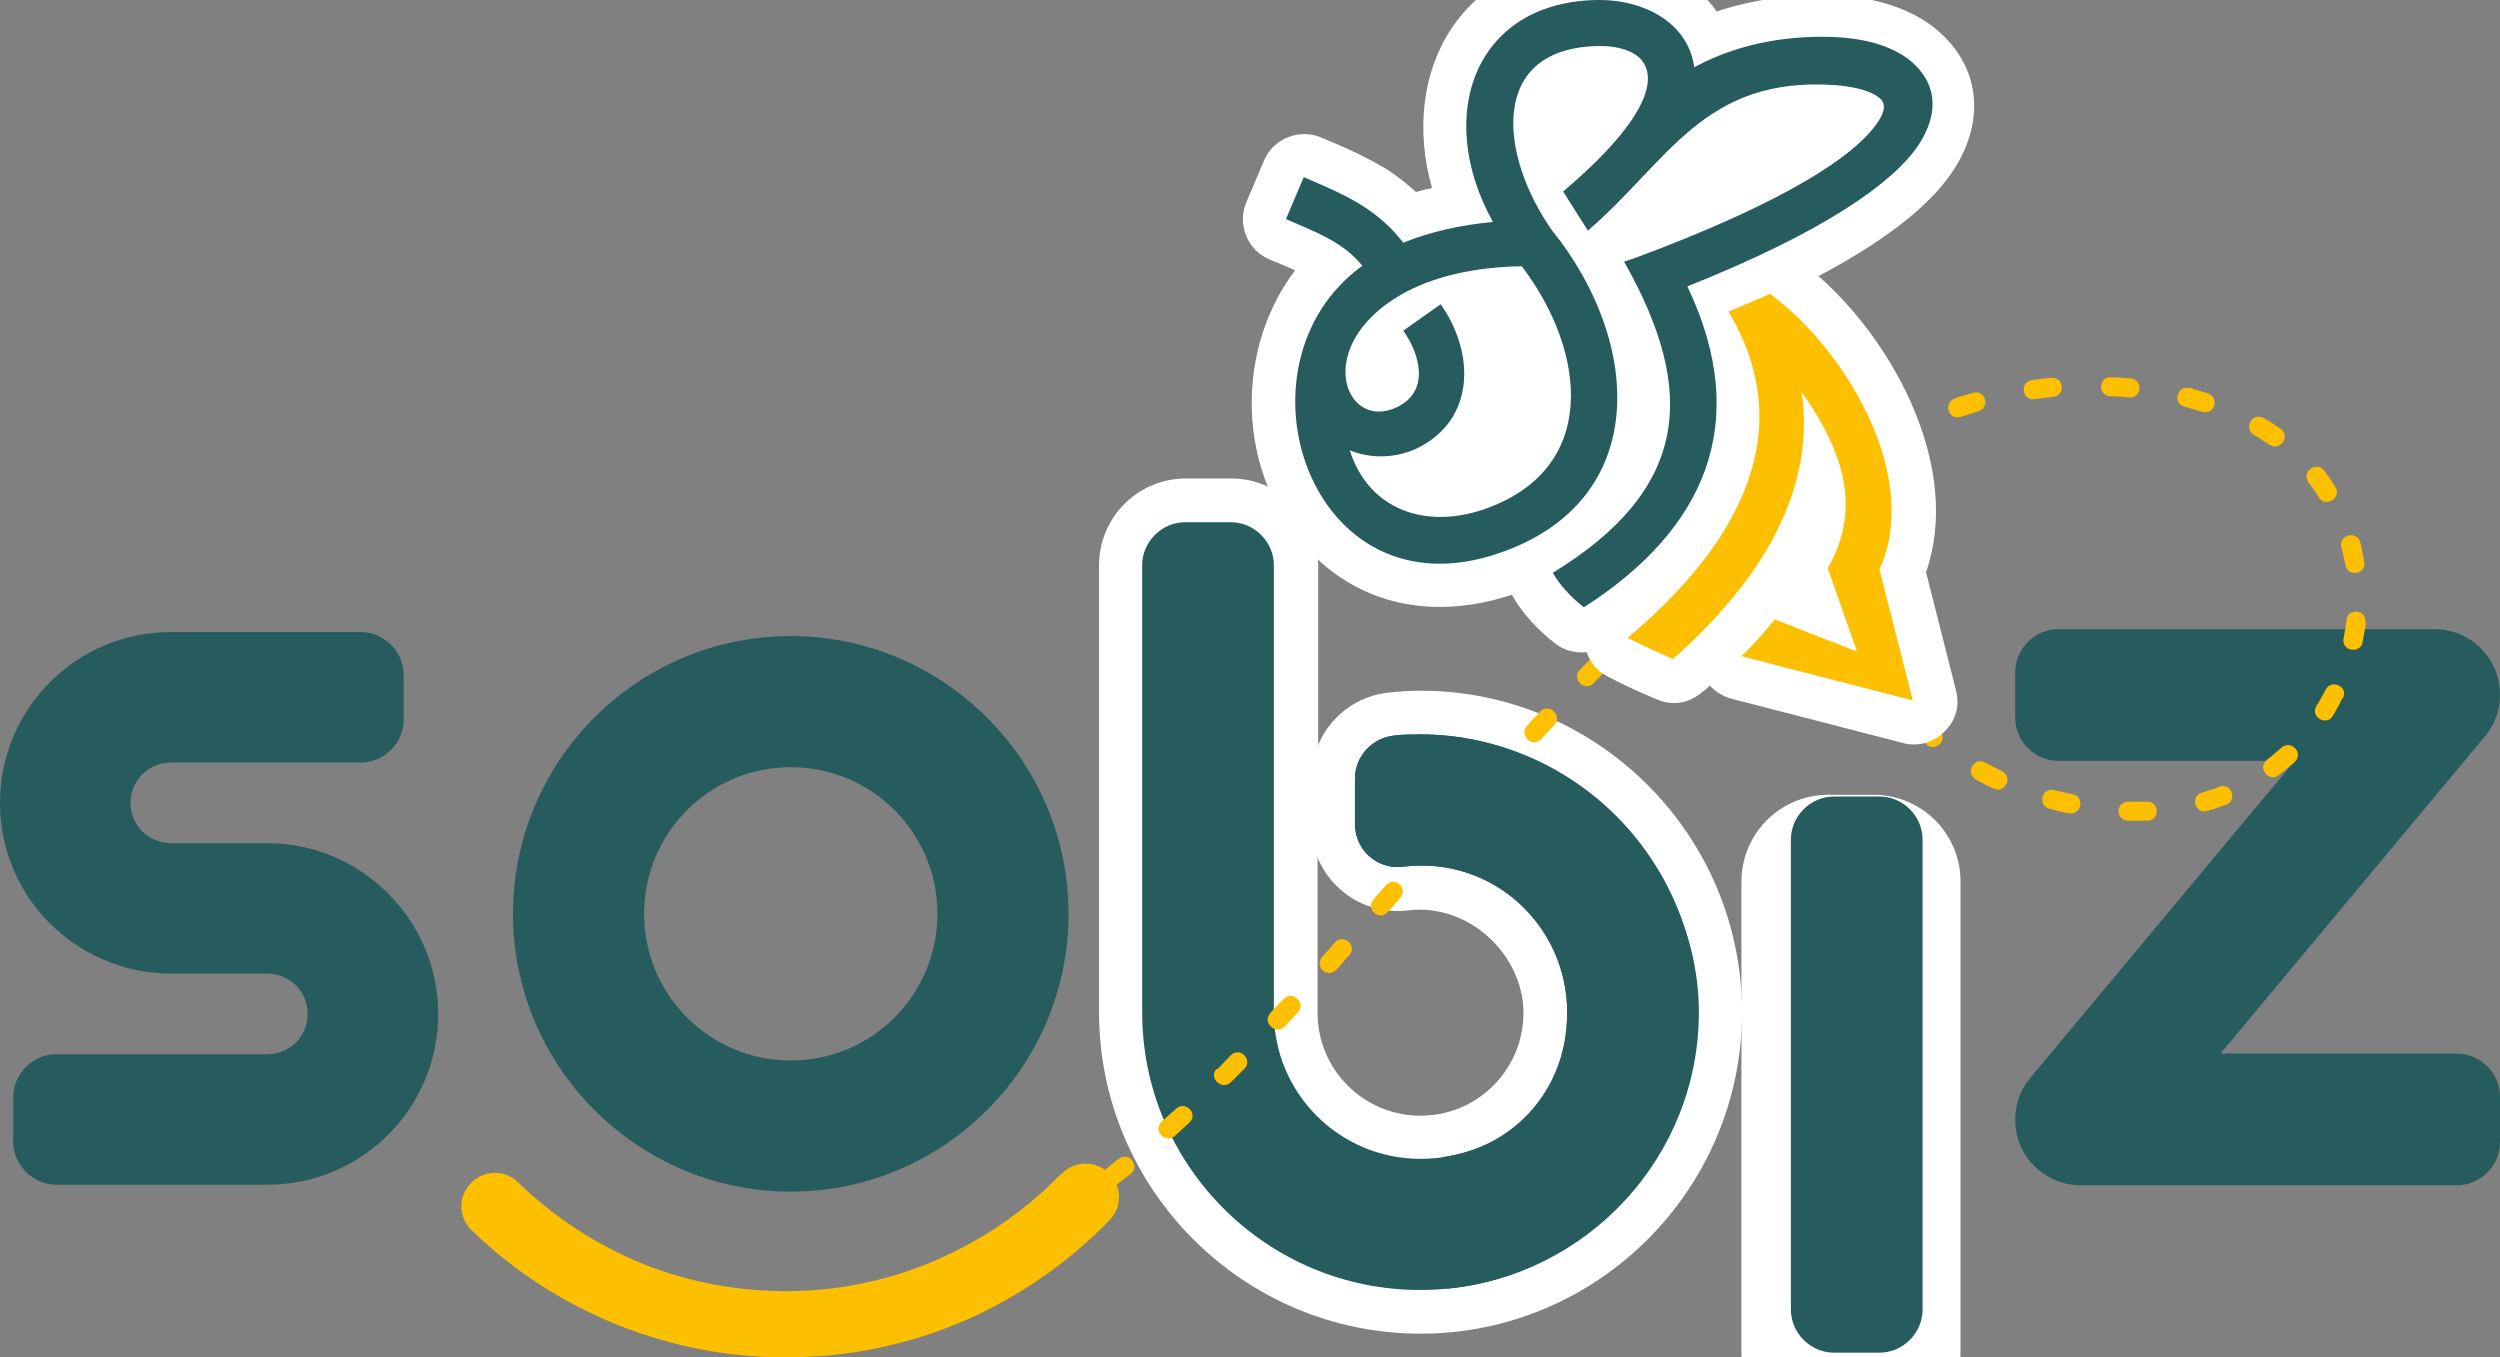 <svg xmlns="http://www.w3.org/2000/svg" viewBox="0 0 434.7 236"><rect x="0" y="0" width="434.7" height="236" fill="#808080" stroke="none"/><defs><style>      .cls-1 {        fill: #275c5f;      }      .cls-2 {        fill: #fff;        fill-rule: evenodd;      }      .cls-3 {        fill: #fcc000;      }    </style></defs><g><g id="Calque_1"><path class="cls-1" d="M427.2,183.2h-41.1l45.6-54.7c1.9-2.1,3-4.8,3-7.7,0-6.3-5.1-11.4-11.4-11.4h-65.4c-4.1,0-7.5,3.4-7.5,7.5v7.9c0,4.1,3.4,7.5,7.5,7.5h41.1l-45.7,54.8c-1.9,2.1-2.9,4.8-2.9,7.6,0,6.3,5.1,11.4,11.4,11.4h65.4c4.1,0,7.5-3.4,7.5-7.5v-7.9c0-4.1-3.4-7.5-7.5-7.5"></path><path class="cls-1" d="M137.5,110.6c-26.7,0-48.3,21.7-48.3,48.3s21.7,48.3,48.3,48.3,48.3-21.7,48.3-48.3-21.7-48.3-48.3-48.3M112,158.9c0-14.1,11.4-25.5,25.5-25.5s25.5,11.4,25.5,25.5-11.4,25.5-25.5,25.5-25.5-11.4-25.5-25.5Z"></path><path class="cls-2" d="M340.9,153.3v81.7c0,8.3-6.8,15.1-15.1,15.1h-7.9c-8.3,0-15.1-6.7-15.1-15.1v-81.7c0-8.3,6.7-15.1,15.1-15.1h7.9c8.3,0,15.1,6.7,15.1,15.1"></path><path class="cls-1" d="M334.3,146v81.7c0,4.1-3.4,7.5-7.5,7.5h-7.9c-4.1,0-7.5-3.4-7.5-7.5v-81.7c0-4.1,3.4-7.5,7.5-7.5h7.9c4.1,0,7.5,3.4,7.5,7.5"></path><path class="cls-2" d="M229.1,148.9v27.2c0,9.9,8,17.9,17.9,17.9s17.9-8,17.9-17.9-9.3-19.1-20.1-17.8c-4.3.5-8.6-.8-11.8-3.7-1.8-1.6-3.1-3.5-4-5.7M229.1,129.8c2-5.1,6.8-8.9,12.6-9.4,1.8-.2,3.6-.3,5.3-.3,30.8,0,55.9,25.1,55.9,55.9s-25.1,55.9-55.9,55.9-55.9-25.1-55.9-55.9v-77.7c0-8.3,6.7-15.1,15.1-15.1h7.9c8.3,0,15.1,6.7,15.1,15.1v31.5Z"></path><path class="cls-1" d="M247,127.7c-1.5,0-3.1,0-4.6.2-3.8.4-6.8,3.6-6.8,7.5v7.9c0,2.1.9,4.2,2.5,5.6,1.6,1.4,3.7,2.1,5.9,1.8,15.6-1.9,28.5,10.3,28.5,25.3s-11.4,25.5-25.5,25.5-25.5-11.4-25.5-25.5v-77.7c0-4.1-3.4-7.5-7.5-7.5h-7.9c-4.1,0-7.5,3.4-7.5,7.5v77.7c0,26.7,21.7,48.3,48.3,48.3s48.3-21.7,48.3-48.3-21.7-48.3-48.3-48.3"></path><path class="cls-1" d="M46.9,146.6h-17.2c-3.9,0-7-3.1-7-7s3.1-7,7-7h33c4.1,0,7.5-3.4,7.5-7.5v-7.7c0-4.1-3.4-7.5-7.5-7.5H29.7c-16.4,0-29.7,13.3-29.7,29.7s13.2,29.5,29.5,29.7h17c3.9,0,7,3.1,7,7s-3.1,7-7,7H9.8c-4.1,0-7.5,3.4-7.5,7.5v7.7c0,4.1,3.4,7.5,7.5,7.5h36.7c7.9,0,15.4-3.1,21-8.7,5.6-5.6,8.7-13.1,8.7-21,0-16.2-13.2-29.5-29.4-29.7"></path><path class="cls-3" d="M335,129.5c1.9,1.4,3.8-1.3,2.2-2.6-.8-.7-1.7-1.4-2.5-2.2-1.5-1.4-4,.8-2.3,2.4.8.8,1.7,1.5,2.6,2.3M343.5,135.4l1.7-2.9-1.7,2.9ZM346.6,137.1c2,1,3.5-2,1.5-3-1-.5-1.9-1-2.9-1.5-1.8-1.1-3.6,1.7-1.7,2.9,1,.6,2,1.1,3.1,1.6ZM359.7,141.4c2.3.4,2.8-2.9.7-3.3-1.1-.2-2.1-.5-3.2-.7-2.1-.6-3,2.6-.9,3.2,1.1.3,2.2.6,3.4.8ZM373.4,142.7c2.1,0,2.2-3.3,0-3.3-1.1,0-2.2,0-3.3,0-2.2,0-2.4,3.1-.1,3.3,1.2,0,2.3,0,3.5,0ZM383.8,141.1l-.9-3.2.9,3.2ZM387.1,139.9c2-.7.9-3.9-1.2-3.1-1,.4-2,.7-3,1-2.1.6-1.3,3.8.9,3.2,1.1-.3,2.2-.7,3.3-1.1ZM399,132.5c1.7-1.7-.8-3.9-2.3-2.5-.8.7-1.6,1.4-2.5,2.1-1.8,1.4.3,4,2,2.7.9-.7,1.8-1.5,2.7-2.2ZM407.4,121.4c1-2-2-3.4-3-1.5-.5.9-1,1.9-1.6,2.8-1.2,2,1.8,3.6,2.8,1.8.6-1,1.2-2,1.7-3.1ZM411.3,108.2c.2-2.3-3.1-2.5-3.3-.4-.1,1.1-.3,2.1-.5,3.2-.4,2.3,2.9,2.7,3.3.7.2-1.1.4-2.3.6-3.4ZM410.4,94.3c-.6-2.2-3.8-1.2-3.3.8.3,1,.5,2.1.7,3.1.4,2.3,3.7,1.6,3.3-.5-.2-1.2-.4-2.3-.7-3.4ZM406.1,84.7l-2.9,1.7,2.9-1.7ZM404.1,81.8c-1.4-1.7-4,.3-2.7,2.1.7.8,1.3,1.7,1.8,2.6,1.1,1.8,4,.2,2.9-1.8-.6-1-1.3-2-2-2.9ZM393.6,72.7c-1.9-1.1-3.6,1.7-1.7,2.9.9.6,1.8,1.1,2.7,1.7,1.6,1.3,3.8-1.3,2-2.7-1-.7-1.9-1.3-2.9-1.9ZM380.7,67.5c-2.1-.6-3,2.6-.9,3.2,1.1.3,2.1.6,3.1.9,2.2.6,3.1-2.4,1-3.2-1.1-.3-2.2-.7-3.3-1ZM367.1,65.6c-2.1-.2-2.5,3.1-.2,3.3,1.1,0,2.2.1,3.3.2,2.2.2,2.5-3.1.3-3.3-1.1-.1-2.3-.2-3.4-.2ZM353.3,66.1c-2,.2-1.9,3.5.4,3.3,1.1-.1,2.2-.3,3.3-.4,2.2-.2,1.9-3.5-.3-3.3-1.1.1-2.3.2-3.4.4ZM339.9,69.3c-2.1.8-1.1,3.8,1,3.2,1-.3,2.1-.7,3.1-1,2.1-.6,1.3-3.8-.9-3.2-1.1.3-2.2.6-3.3,1ZM327.3,74.5c-2,1-.5,4,1.5,3,1-.5,2-1,3-1.4,2.1-1,.5-4-1.4-3-1,.5-2.1,1-3.1,1.5ZM315.5,81.3c-1.8,1.1-.2,4,1.8,2.8.9-.6,1.9-1.2,2.8-1.8,1.9-1.1.2-4-1.8-2.8-1,.6-1.9,1.2-2.9,1.8ZM304.4,89.1c-1.7,1.3.3,4,2.1,2.6.9-.7,1.8-1.3,2.6-2,1.8-1.4-.3-4-2-2.7-.9.7-1.8,1.4-2.7,2.1ZM294,97.8c-1.7,1.5.6,4,2.2,2.5l2.5-2.2c1.6-1.2-.3-4-2.2-2.5l-2.5,2.2ZM284.2,106.9c-1.6,1.6.8,3.9,2.3,2.4l2.4-2.3c1.6-1.6-.8-3.9-2.3-2.4l-2.4,2.3ZM274.7,116.5c-1.5,1.5.8,3.9,2.4,2.3l2.3-2.4c1.5-1.5-.8-3.9-2.4-2.3l-2.3,2.4ZM265.5,126.3c-1.4,1.4.8,3.9,2.5,2.2l2.3-2.5c1.4-1.4-.8-3.9-2.5-2.3l-2.3,2.5ZM256.5,136.2c-1.5,1.6,1,3.9,2.5,2.2l2.2-2.5c1.4-1.6-.8-3.9-2.5-2.2l-2.2,2.5ZM247.6,146.3c-1.4,1.8,1.1,3.8,2.5,2.2.7-.8,1.5-1.7,2.2-2.5,1.4-1.8-1.1-3.8-2.5-2.2-.7.8-1.5,1.7-2.2,2.5ZM238.8,156.4c-1.4,1.8,1.1,3.8,2.5,2.2l2.2-2.5c1.4-1.8-1.1-3.8-2.5-2.2l-2.2,2.5ZM229.9,166.4c-1.4,1.6.8,3.9,2.5,2.2l2.2-2.5c1.5-1.6-1-3.9-2.5-2.2l-2.2,2.5ZM220.9,176.2c-1.5,1.4.8,3.9,2.5,2.3l2.3-2.5c1.4-1.4-.8-3.9-2.5-2.3l-2.3,2.4ZM211.6,185.8c-1.6,1.5.8,3.9,2.4,2.4l2.4-2.4c1.5-1.5-.8-3.9-2.4-2.3l-2.3,2.4ZM202,195c-1.7,1.7.8,3.9,2.3,2.5l2.5-2.3c1.7-1.6-.8-3.9-2.3-2.4l-2.5,2.2ZM191.8,203.6c-1.7,1.3.3,4,2.1,2.6.9-.7,1.8-1.4,2.7-2.1,1.7-1.3-.3-4-2.1-2.6-.9.7-1.7,1.4-2.6,2.1ZM325.9,115.2c-1.4-1.7-4,.3-2.7,2,.7.9,1.4,1.8,2.1,2.6,1.3,1.6,4-.3,2.6-2.1-.7-.8-1.4-1.7-2.1-2.6Z"></path><path class="cls-2" d="M275.8,113.4c-1.9.2-3.9-.3-5.5-1.6-2.9-2.3-5.5-5-7.3-8.2,0,0,0-.1-.1-.2-11.7,3.9-23.9,2.7-33.3-5.7-14.4-12.8-15.7-35.8-4.4-50.7-1.5-.7-3.1-1.3-4.5-1.9-3.8-1.6-5.6-6.1-4-9.9l3.1-7.3c1.6-3.8,6.1-5.6,9.9-4,4.1,1.7,8.2,3.5,12,5.9,1.6,1.1,3.1,2.3,4.5,3.6.9-.3,1.8-.5,2.8-.7-5.7-20.1,4.8-40.2,29.2-40.2,8.1,0,16,3.3,20.3,9.5,6.9-2.3,14.4-3.2,21.7-2.7,6.5.4,13.5,2.5,18.1,7.3,6.5,6.7,6.3,15.5,1.3,23.1-4.6,7-13.9,13.3-23.4,18.3,13.5,11.9,24.9,33.7,18.7,51.5l5.2,20.5c.7,2.7,0,5.3-2,7.2-1.9,1.9-4.6,2.7-7.2,2l-29.8-7.7c-1.5-.4-2.8-1.2-3.8-2.3-.4.4-.8.8-1.3,1.1-2.2,2-5.2,2.5-7.9,1.3-2.9-1.2-5.8-2.5-8.6-4-1.8-.9-3-2.4-3.6-4.2"></path><path class="cls-3" d="M300.5,54.1c13.4,22.3-.2,42.3-17.5,56.8,2.7,1.4,5.4,2.6,7.9,3.7,13.5-12,25-27.7,22.4-46.4,6.7,9.5,10.8,19.8,4.5,30.6l5.1,14.5-14.3-5.6c-1.8,2.2-3.7,4.4-5.8,6.4l29.8,7.7-5.8-22.8c7.2-15.7-5.3-37-17.5-46.7l-1.5-1.2-7.3,3.1Z"></path><path class="cls-1" d="M244,57.5c3,4.2,4.6,10.6-1.1,13.3-9,4.3-14.8-10.5.6-19.5,5.7-3.3,13.2-4.9,21.1-5,11.3,14.8,13.6,35.4-6.7,42.3-10,3.4-19.9.1-23.2-10.3,3.7,1.5,7.9,1.4,11.6-.3,10.4-5,10.1-16.8,4.2-25.1l-6.5,4.6ZM244,42.2c-2.1-2.7-4.2-4.5-6.6-6.1-3-2-6.3-3.4-10.7-5.3l-3.1,7.3c4,1.7,6.9,2.9,9.4,4.6,1.4.9,2.6,2,3.9,3.5-23.6,17-9.3,61.3,23.7,50,26.5-9,25-36.6,9.3-56.1-9.2-13-11.3-32,8.4-32.1,3,0,5.7.8,7.1,2.4,2.9,3.4.9,10.6-13.6,22.9l4.3,6.8c14-12,20.1-26.9,43-25.3,3.7.3,6.6,1.1,8,2.5.7.8.7,2-.5,3.8-3.9,6-16.3,14.1-42.4,23.8l-1.8.6h0s0,0,0,0h0s0,0,0,0h0s0,0,0,0h0s0,0,0,0h0s0,0,0,0h0s0,0,0,0h0s0,0,0,0h0s0,0,0,0c12.8,22.6,11.3,39.6-12.4,54.1,1.2,2.1,3.1,4.2,5.4,6,21.1-13.5,29.3-32.1,18-55.8,23.8-9.5,35.8-18,40.2-24.6,3.6-5.5,3-10.2-.4-13.7-2.8-2.9-7.5-4.6-13.2-5-7.8-.5-17.2.7-25.4,5.2C293.5,3.8,285.7,0,278.2,0c-21.6,0-29,19.9-18.6,38.6-5.6.5-10.9,1.7-15.6,3.6Z"></path><path class="cls-3" d="M184.6,204.1c2.2-2.3,5.9-2.4,8.2-.1,2.3,2.2,2.4,5.9.1,8.2-7.4,7.6-16,13.4-25.1,17.4l-.5.2c-9.4,4-19.4,6.1-29.5,6.2-10.2.2-20.5-1.7-30.1-5.5-9.3-3.7-18.1-9.2-25.7-16.6-2.3-2.2-2.4-5.9-.1-8.2,2.2-2.3,5.9-2.4,8.2-.1,6.5,6.3,13.9,11,21.8,14.2,8.2,3.3,17,4.8,25.7,4.7,8.5-.1,17-1.9,25-5.3l.4-.2c7.8-3.4,15.1-8.3,21.4-14.8"></path><path class="cls-1" d="M247,127.7c-1.5,0-3.1,0-4.6.2-3.8.4-6.8,3.6-6.8,7.5v7.9c0,2.1.9,4.2,2.5,5.6,1.6,1.4,3.7,2.1,5.9,1.8,15.6-1.9,28.5,10.3,28.5,25.3s-9.5,23.4-21.7,25.2c.4,7.6.8,15.8.7,22.9,24.6-2.3,43.9-23,43.9-48.1s-21.7-48.3-48.3-48.3"></path></g></g></svg>